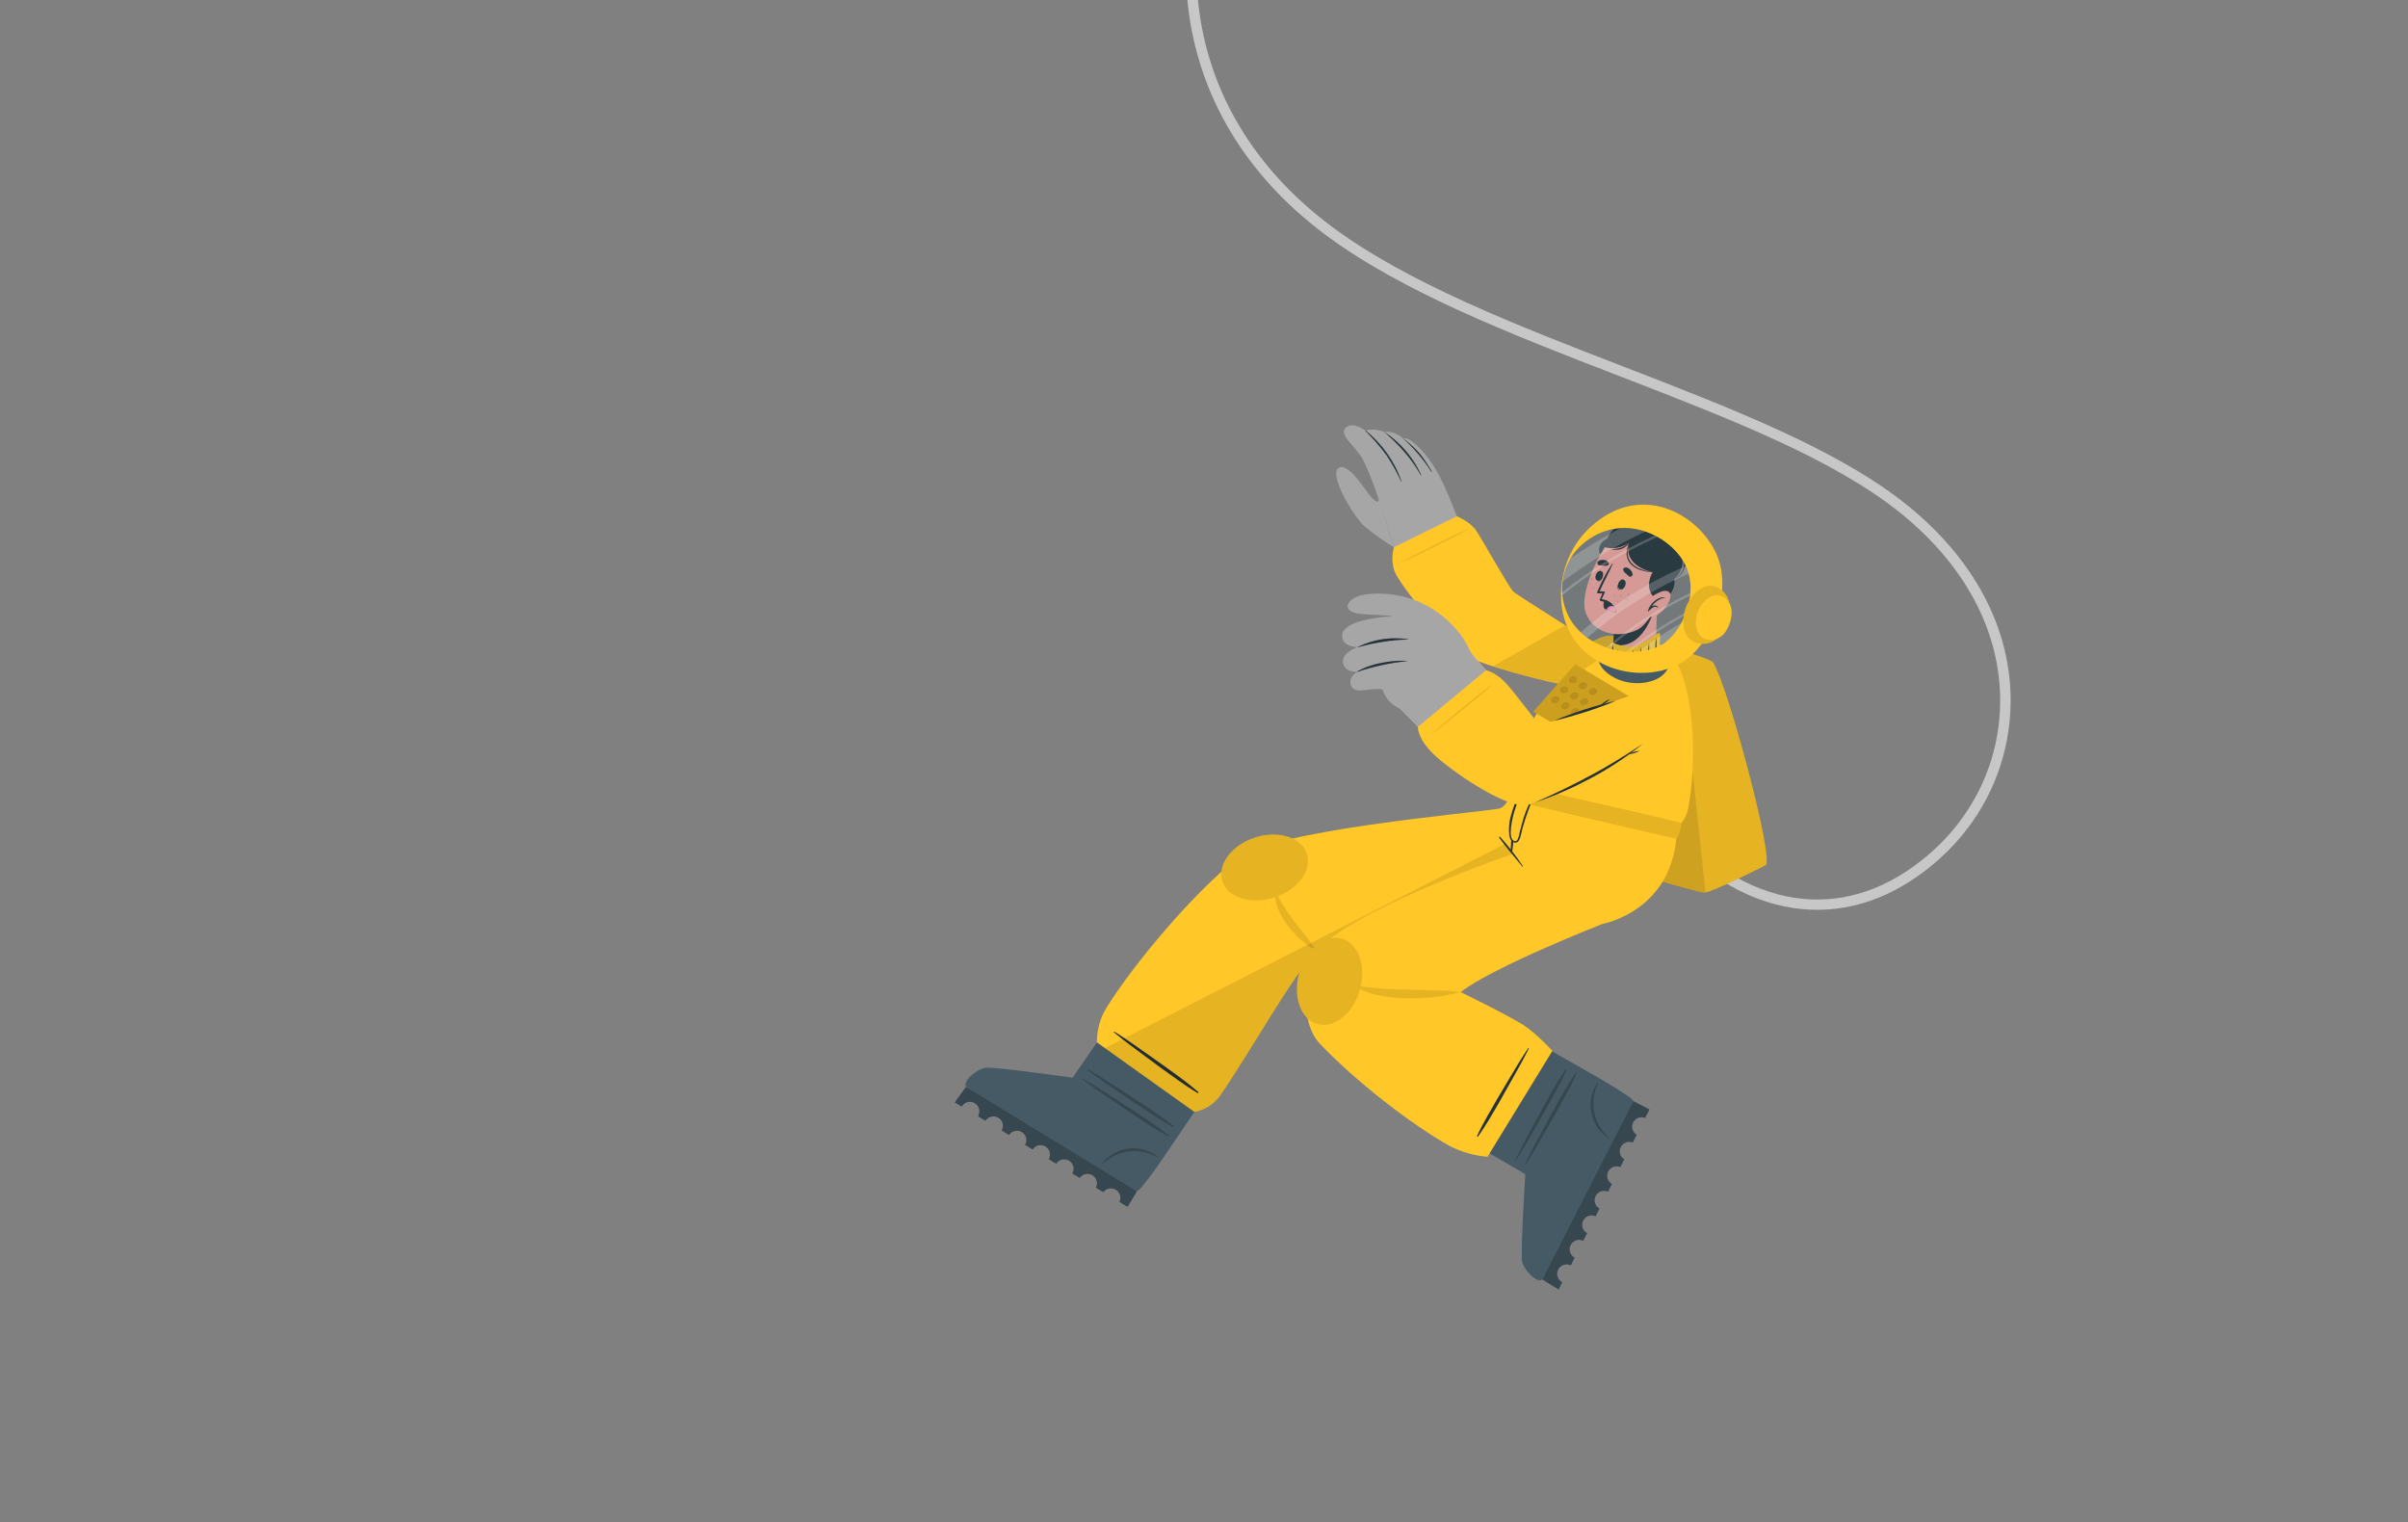 <svg width="299" height="189" viewBox="0 0 299 189" fill="none" xmlns="http://www.w3.org/2000/svg">
<rect x="0" y="0" width="299" height="189" fill="#808080" stroke="none"/>
<g clip-path="url(#clip0_9209_17837)">
<path d="M242.852 104.604C241.2 106.428 239.318 108.029 237.252 109.366C232.026 112.766 226.245 113.778 220.532 112.299C213.848 110.564 208.753 105.896 206.843 102.292L207.957 101.689C209.794 105.164 214.809 109.498 220.84 111.06C226.189 112.462 231.633 111.494 236.549 108.293C243.611 103.698 247.905 96.408 248.324 88.28C248.797 79.265 244.45 70.563 236.083 63.777C227.716 56.99 214.753 51.983 201.021 46.67C187.762 41.554 174.075 36.242 164.543 29.124C154.64 21.727 148.749 11.867 147.499 0.609C145.981 -13.159 151.704 -28.414 163.609 -42.301L164.575 -41.475C152.91 -27.868 147.304 -12.97 148.796 0.473C150.001 11.37 155.72 20.928 165.336 28.111C174.725 35.124 188.34 40.395 201.512 45.487C215.338 50.84 228.4 55.891 236.914 62.798C245.603 69.847 250.116 78.921 249.623 88.351C249.309 94.388 246.917 100.13 242.852 104.604Z" fill="#C7C7C7"/>
<path d="M193.449 105.466C193.587 105.768 210.748 110.844 211.637 110.825C211.68 110.824 211.722 110.817 211.762 110.806C212.909 110.609 218.783 107.679 219.235 107.425C220.347 106.792 214.569 85.18 212.724 82.263C212.251 81.523 201.555 78.616 199.403 78.967C198.481 79.117 195.941 80.549 195.791 80.887C195.603 81.379 193.313 105.162 193.449 105.466Z" fill="#FFC727"/>
<path opacity="0.1" d="M193.449 105.466C193.587 105.768 210.748 110.844 211.637 110.825C211.68 110.824 211.722 110.817 211.762 110.806C212.909 110.609 218.783 107.679 219.235 107.425C220.347 106.792 214.569 85.18 212.724 82.263C212.251 81.523 201.555 78.616 199.403 78.967C198.481 79.117 195.941 80.549 195.791 80.887C195.603 81.379 193.313 105.162 193.449 105.466Z" fill="black"/>
<path opacity="0.1" d="M193.449 105.466C193.588 105.768 210.749 110.844 211.638 110.825C211.68 110.824 211.722 110.817 211.763 110.806C211.282 106.136 208.98 84.216 208.793 84.031C208.607 83.846 198.3 81.335 195.794 80.883C195.604 81.379 193.314 105.162 193.449 105.466Z" fill="black"/>
<path d="M154.276 129.255L145.772 141.79C144.167 144.202 142.7 146.272 141.847 147.275C141.672 147.532 141.441 147.745 141.171 147.898C141.171 147.898 141.171 147.898 141.157 147.913C140.117 147.922 120.534 135.588 119.991 134.933C119.447 134.277 121.292 132.686 122.425 132.568C123.558 132.449 133.179 133.805 133.179 133.805L141.794 121.368L154.276 129.255Z" fill="#455A64"/>
<path d="M140.008 149.846L138.984 149.225C139.048 149.107 139.09 148.979 139.108 148.847C139.136 148.591 139.078 148.333 138.944 148.113C138.811 147.893 138.608 147.723 138.369 147.63C138.129 147.536 137.865 147.524 137.618 147.595C137.371 147.666 137.153 147.817 137 148.023L136.069 147.463C136.135 147.341 136.178 147.208 136.195 147.07C136.232 146.809 136.179 146.545 136.045 146.318C135.911 146.092 135.705 145.917 135.46 145.823C135.215 145.729 134.945 145.72 134.694 145.799C134.443 145.877 134.227 146.038 134.079 146.256L133.148 145.695C133.221 145.568 133.27 145.429 133.291 145.283C133.331 145.018 133.278 144.748 133.142 144.518C133.005 144.287 132.794 144.111 132.543 144.018C132.291 143.926 132.016 143.923 131.763 144.009C131.509 144.096 131.294 144.267 131.152 144.494L130.224 143.931C130.294 143.8 130.34 143.658 130.358 143.51C130.397 143.246 130.345 142.975 130.208 142.745C130.072 142.515 129.86 142.338 129.609 142.246C129.358 142.153 129.082 142.15 128.829 142.236C128.576 142.323 128.36 142.494 128.219 142.722L127.283 142.146C127.364 142.014 127.416 141.866 127.435 141.713C127.47 141.45 127.414 141.183 127.277 140.956C127.14 140.728 126.93 140.555 126.681 140.463C126.432 140.371 126.159 140.367 125.907 140.451C125.656 140.534 125.44 140.701 125.296 140.924L124.37 140.363C124.449 140.23 124.5 140.081 124.519 139.927C124.558 139.621 124.474 139.311 124.285 139.066C124.097 138.822 123.819 138.662 123.513 138.621C123.29 138.593 123.064 138.628 122.861 138.724C122.658 138.819 122.486 138.97 122.366 139.16L121.437 138.596C121.518 138.464 121.569 138.315 121.586 138.16C121.631 137.889 121.579 137.612 121.44 137.375C121.3 137.139 121.082 136.96 120.823 136.869C120.564 136.778 120.282 136.781 120.025 136.878C119.769 136.975 119.555 137.16 119.421 137.4L118.548 136.869L119.941 134.944L141.171 147.925L140.008 149.846Z" fill="#37474F"/>
<path d="M143.773 143.614C143.238 143.193 142.622 142.887 141.963 142.717C141.304 142.547 140.616 142.515 139.945 142.625C138.732 142.811 137.637 143.458 136.89 144.432C136.868 144.457 136.924 144.502 136.947 144.483C137.837 143.635 138.978 143.098 140.198 142.954C141.419 142.81 142.654 143.066 143.717 143.683C143.726 143.691 143.737 143.694 143.749 143.693C143.761 143.692 143.772 143.686 143.779 143.677C143.787 143.668 143.79 143.656 143.789 143.644C143.788 143.633 143.782 143.622 143.773 143.614Z" fill="#37474F"/>
<path d="M145.147 140.986C143.84 139.945 142.446 139.012 141.05 138.095C139.653 137.178 138.279 136.287 136.884 135.4C136.085 134.89 135.285 134.379 134.463 133.912C134.453 133.907 134.442 133.906 134.432 133.908C134.421 133.91 134.411 133.916 134.404 133.924C134.396 133.932 134.392 133.942 134.391 133.953C134.39 133.964 134.392 133.975 134.398 133.985C135.716 135.008 137.119 135.93 138.496 136.875C139.872 137.82 141.233 138.733 142.622 139.633C143.419 140.146 144.224 140.638 145.06 141.096C145.075 141.103 145.091 141.104 145.107 141.101C145.123 141.097 145.137 141.088 145.147 141.075C145.157 141.063 145.162 141.047 145.162 141.031C145.162 141.015 145.157 140.999 145.147 140.986Z" fill="#37474F"/>
<path d="M145.736 139.814C144.426 138.769 143.035 137.84 141.639 136.923C140.242 136.006 138.868 135.114 137.47 134.224C136.677 133.714 135.874 133.207 135.049 132.737C135.039 132.732 135.028 132.731 135.017 132.733C135.007 132.735 134.997 132.74 134.99 132.749C134.982 132.757 134.978 132.767 134.977 132.778C134.976 132.789 134.978 132.8 134.984 132.809C136.305 133.835 137.705 134.755 139.081 135.7C140.458 136.645 141.819 137.558 143.208 138.457C144.008 138.974 144.813 139.466 145.646 139.92C145.66 139.927 145.677 139.93 145.692 139.926C145.708 139.923 145.722 139.915 145.733 139.902C145.743 139.89 145.749 139.875 145.75 139.859C145.75 139.842 145.746 139.827 145.736 139.814Z" fill="#37474F"/>
<path d="M148.305 138.05L136.203 129.418C136.183 127.796 136.653 126.205 137.553 124.855C140.936 119.485 148.316 110.725 153.653 106.558C158.154 103.04 182.57 100.998 186.103 100.399C187.393 100.177 187.91 97.428 187.91 97.428L205.723 102.533C205.723 102.533 204.619 110.18 197.593 112.402C188.942 115.136 166.168 116.229 163.554 118.148C161.191 119.883 155.083 130.925 151.495 136.036C150.739 137.101 149.592 137.825 148.305 138.05Z" fill="#FFC727"/>
<path d="M148.785 135.576C147.521 134.481 146.163 133.496 144.803 132.526C143.443 131.556 142.108 130.609 140.752 129.666C139.972 129.128 139.191 128.584 138.377 128.095C138.367 128.09 138.356 128.089 138.346 128.091C138.335 128.093 138.325 128.099 138.318 128.107C138.31 128.115 138.306 128.125 138.305 128.136C138.304 128.147 138.306 128.158 138.312 128.167C139.591 129.24 140.954 130.219 142.295 131.217C143.635 132.215 144.957 133.184 146.307 134.133C147.084 134.681 147.87 135.207 148.678 135.702C148.695 135.716 148.716 135.723 148.738 135.721C148.76 135.719 148.78 135.709 148.795 135.693C148.809 135.676 148.816 135.654 148.814 135.632C148.812 135.611 148.802 135.59 148.785 135.576Z" fill="#263238"/>
<path opacity="0.1" d="M158.387 110.333C158.275 110.74 158.259 111.166 158.34 111.58C158.408 111.993 158.521 112.397 158.679 112.786C158.99 113.554 159.405 114.277 159.911 114.934C160.156 115.263 160.426 115.57 160.697 115.877C160.968 116.184 161.264 116.462 161.571 116.728C161.879 116.994 162.195 117.25 162.525 117.491C162.859 117.727 163.204 117.945 163.56 118.145C163.341 117.794 163.097 117.471 162.852 117.153C162.608 116.836 162.376 116.513 162.126 116.208C161.876 115.903 161.641 115.582 161.395 115.28L161.038 114.816C160.916 114.66 160.788 114.511 160.678 114.355C160.211 113.735 159.765 113.104 159.357 112.451C158.918 111.804 158.59 111.088 158.387 110.333Z" fill="black"/>
<path d="M162.272 106.006C161.606 103.951 158.718 103.046 155.822 103.985C152.926 104.925 151.119 107.352 151.785 109.407C152.452 111.462 155.34 112.367 158.236 111.428C161.132 110.489 162.939 108.061 162.272 106.006Z" fill="#FFC727"/>
<path opacity="0.1" d="M162.272 106.006C161.606 103.951 158.718 103.046 155.822 103.985C152.926 104.925 151.119 107.352 151.785 109.407C152.452 111.462 155.34 112.367 158.236 111.428C161.132 110.489 162.939 108.061 162.272 106.006Z" fill="black"/>
<path opacity="0.1" d="M205.723 102.536C205.723 102.536 204.62 110.183 197.594 112.405C188.946 115.136 166.171 116.229 163.555 118.151C161.192 119.886 155.09 130.928 151.496 136.039C150.74 137.103 149.594 137.825 148.308 138.05L137.203 130.134L196.467 99.879L205.723 102.536Z" fill="black"/>
<path d="M183.189 125.104C183.189 125.104 196.349 132.593 196.356 132.599C198.875 134.021 201.062 135.314 202.124 136.09C202.124 136.09 202.124 136.09 202.14 136.104C202.412 136.253 202.646 136.464 202.822 136.719C202.83 136.723 202.836 136.729 202.841 136.736C202.927 137.772 192.157 158.258 191.54 158.841C190.922 159.425 189.201 157.724 188.996 156.605C188.791 155.485 189.396 145.786 189.396 145.786L176.321 138.158L183.189 125.104Z" fill="#455A64"/>
<path d="M204.819 137.74L204.28 138.805C204.157 138.752 204.026 138.723 203.892 138.717C203.739 138.709 203.586 138.731 203.442 138.782C203.298 138.833 203.165 138.911 203.051 139.014C202.937 139.116 202.844 139.239 202.778 139.377C202.712 139.516 202.674 139.665 202.666 139.818C202.654 140.031 202.7 140.243 202.798 140.432C202.896 140.621 203.044 140.78 203.225 140.892L202.739 141.862C202.466 141.749 202.161 141.744 201.885 141.846C201.609 141.949 201.382 142.152 201.249 142.415C201.116 142.678 201.088 142.982 201.169 143.265C201.251 143.548 201.437 143.79 201.689 143.942L201.2 144.915C201.07 144.853 200.93 144.818 200.787 144.811C200.524 144.798 200.266 144.875 200.052 145.027C199.839 145.18 199.683 145.4 199.61 145.652C199.537 145.904 199.551 146.173 199.649 146.416C199.748 146.66 199.925 146.863 200.153 146.993L199.666 147.962C199.53 147.901 199.384 147.866 199.235 147.858C198.971 147.843 198.708 147.918 198.492 148.071C198.276 148.225 198.118 148.447 198.046 148.703C197.973 148.958 197.99 149.23 198.093 149.474C198.197 149.719 198.38 149.92 198.614 150.046L198.122 151.016C197.985 150.95 197.838 150.912 197.687 150.903C197.422 150.89 197.161 150.967 196.946 151.122C196.73 151.278 196.575 151.501 196.503 151.757C196.432 152.012 196.45 152.284 196.554 152.528C196.658 152.772 196.842 152.974 197.075 153.099L196.585 154.066C196.444 153.991 196.289 153.948 196.129 153.94C195.864 153.928 195.602 154.008 195.387 154.165C195.173 154.322 195.018 154.547 194.948 154.804C194.879 155.061 194.898 155.333 195.004 155.577C195.11 155.821 195.295 156.022 195.53 156.147L195.04 157.114C194.898 157.04 194.741 156.998 194.581 156.99C194.314 156.978 194.05 157.057 193.835 157.215C193.619 157.373 193.464 157.6 193.395 157.859C193.327 158.117 193.349 158.392 193.459 158.636C193.568 158.88 193.758 159.079 193.997 159.2L193.534 160.111L191.518 158.863L202.824 136.722L204.819 137.74Z" fill="#37474F"/>
<path d="M198.336 134.475C197.958 135.041 197.701 135.679 197.583 136.35C197.464 137.02 197.486 137.707 197.647 138.369C197.928 139.561 198.658 140.599 199.685 141.267C199.711 141.29 199.752 141.231 199.734 141.214C198.819 140.392 198.195 139.295 197.956 138.089C197.717 136.882 197.875 135.631 198.407 134.522C198.411 134.518 198.413 134.512 198.414 134.507C198.415 134.501 198.415 134.496 198.414 134.49C198.413 134.485 198.41 134.479 198.407 134.475C198.404 134.47 198.4 134.466 198.395 134.463C198.391 134.46 198.385 134.458 198.38 134.457C198.374 134.456 198.369 134.456 198.363 134.457C198.358 134.458 198.352 134.46 198.348 134.463C198.343 134.466 198.339 134.47 198.336 134.475Z" fill="#37474F"/>
<path d="M195.607 133.285C194.665 134.671 193.844 136.131 193.038 137.594C192.233 139.056 191.453 140.497 190.674 141.955C190.228 142.79 189.78 143.629 189.381 144.489C189.375 144.5 189.374 144.513 189.378 144.526C189.382 144.538 189.391 144.548 189.402 144.554C189.413 144.559 189.427 144.56 189.439 144.556C189.451 144.552 189.461 144.544 189.467 144.532C190.384 143.136 191.195 141.667 192.029 140.224C192.863 138.781 193.67 137.348 194.458 135.893C194.913 135.06 195.34 134.219 195.73 133.351C195.734 133.335 195.732 133.319 195.726 133.304C195.719 133.289 195.708 133.277 195.694 133.27C195.68 133.262 195.663 133.26 195.648 133.262C195.632 133.265 195.617 133.273 195.607 133.285Z" fill="#37474F"/>
<path d="M194.379 132.8C193.443 134.185 192.622 135.646 191.814 137.111C191.005 138.577 190.228 140.014 189.449 141.472C189 142.305 188.558 143.143 188.156 144C188.152 144.012 188.152 144.024 188.156 144.035C188.16 144.046 188.168 144.055 188.179 144.061C188.189 144.066 188.201 144.069 188.212 144.067C188.224 144.065 188.234 144.059 188.242 144.05C189.159 142.653 189.971 141.185 190.804 139.736C191.637 138.287 192.445 136.866 193.233 135.41C193.685 134.574 194.115 133.731 194.505 132.868C194.513 132.852 194.514 132.833 194.509 132.815C194.503 132.797 194.491 132.783 194.474 132.774C194.458 132.765 194.439 132.763 194.421 132.768C194.403 132.773 194.388 132.784 194.379 132.8Z" fill="#37474F"/>
<path d="M189.807 97.98L186.616 104.288C186.497 104.528 187.851 106.011 187.851 106.011C187.851 106.011 168.652 112.597 163.651 117.876C161.937 119.683 161.144 126.675 163.856 129.548C168.245 134.202 175.331 139.684 180.025 142.292C181.483 143.034 183.071 143.486 184.702 143.624L192.76 130.47C192.76 130.47 190.631 128.185 189.15 127.26C186.907 125.86 181.376 123.181 181.376 123.181C185.246 120.109 198.969 114.714 198.969 114.714C198.969 114.714 207.867 113.142 208.21 103.145L189.807 97.98Z" fill="#FFC727"/>
<path d="M186.277 103.919C187.306 105.05 188.245 106.26 189.087 107.536C189.128 107.572 189.06 107.636 189.034 107.595C188.064 106.419 187.066 105.251 186.163 104.026C186.08 103.923 186.198 103.83 186.277 103.919Z" fill="#263238"/>
<path d="M189.21 97.43C189.233 97.405 189.288 97.426 189.274 97.459C188.808 98.522 188.399 99.609 188.049 100.715C187.88 101.225 187.093 104.14 188.046 104.442C188.205 104.493 188.344 104.396 188.46 104.199C188.584 103.907 188.669 103.6 188.712 103.286C188.863 102.67 189.039 102.064 189.217 101.461C189.58 100.359 190.064 99.3 190.661 98.305C190.687 98.277 190.73 98.305 190.708 98.348C190.029 99.812 189.468 101.329 189.03 102.883C188.829 103.643 188.732 104.895 187.924 104.577C187.117 104.259 187.391 102.203 187.51 101.667C187.879 100.183 188.451 98.757 189.21 97.43Z" fill="#263238"/>
<path d="M187.906 104.419C187.9 104.694 187.877 104.968 187.837 105.241C187.828 105.454 187.777 105.663 187.686 105.857C187.658 105.889 187.615 105.867 187.607 105.831C187.57 105.604 187.569 105.372 187.605 105.145C187.615 104.886 187.626 104.628 187.646 104.372C187.658 104.201 187.906 104.248 187.906 104.419Z" fill="#263238"/>
<path d="M183.521 141.116C184.467 139.769 185.299 138.347 186.116 136.923C186.932 135.499 187.723 134.091 188.513 132.672C188.963 131.857 189.415 131.039 189.824 130.2C189.832 130.19 189.837 130.178 189.836 130.166C189.835 130.154 189.83 130.142 189.821 130.134C189.812 130.125 189.799 130.121 189.787 130.122C189.775 130.122 189.763 130.128 189.755 130.137C188.827 131.495 188.005 132.926 187.16 134.336C186.316 135.747 185.5 137.132 184.701 138.549C184.243 139.367 183.802 140.179 183.408 141.032C183.402 141.047 183.4 141.064 183.404 141.08C183.409 141.095 183.418 141.109 183.431 141.119C183.444 141.129 183.46 141.134 183.476 141.133C183.492 141.133 183.508 141.127 183.521 141.116Z" fill="#263238"/>
<path opacity="0.1" d="M168.045 122.116C168.446 122.549 168.948 122.876 169.506 123.069C169.775 123.181 170.053 123.265 170.33 123.362C170.608 123.458 170.893 123.51 171.186 123.563C172.313 123.801 173.46 123.93 174.612 123.95C175.752 123.98 176.894 123.929 178.027 123.797C179.163 123.682 180.287 123.472 181.388 123.168C180.241 123.017 179.115 122.983 177.983 122.948C176.851 122.914 175.753 122.893 174.637 122.866C173.52 122.84 172.409 122.808 171.313 122.72C170.775 122.685 170.212 122.633 169.668 122.548C169.107 122.494 168.558 122.348 168.045 122.116Z" fill="black"/>
<path d="M166.618 116.542C164.542 115.942 162.179 117.83 161.335 120.757C160.491 123.685 161.493 126.538 163.568 127.132C165.643 127.726 168.01 125.841 168.851 122.917C169.692 119.992 168.69 117.133 166.618 116.542Z" fill="#FFC727"/>
<path opacity="0.1" d="M166.618 116.542C164.542 115.942 162.179 117.83 161.335 120.757C160.491 123.685 161.493 126.538 163.568 127.132C165.643 127.726 168.01 125.841 168.851 122.917C169.692 119.992 168.69 117.133 166.618 116.542Z" fill="black"/>
<path d="M199.308 85.543C189.889 84.387 183.012 82.252 180.966 80.19C179.168 78.391 174.5 72.421 173.082 67.95C172.656 66.602 179.911 62.968 180.9 64.111C181.888 65.252 186.187 72.156 187.507 73.626C188.245 74.457 198.109 80.335 200.37 81.633C204.156 83.764 203.486 86.056 199.308 85.543Z" fill="#F7A9A0"/>
<path d="M171.205 61.851C171.236 62.449 170.94 62.461 170.238 61.691C169.536 60.921 167.386 57.267 166.19 58.132C164.993 58.997 168.068 64.078 169.341 65.272C170.513 66.266 171.765 67.16 173.085 67.947C172.68 66.829 171.966 64.042 171.205 61.851Z" fill="#A6A6A6"/>
<path d="M180.9 64.107C179.652 61.015 178.289 57.09 175.308 54.795C174.982 54.532 174.578 54.386 174.159 54.38C172.834 53.322 171.966 53.651 171.966 53.651C170.439 53.044 169.569 53.484 169.569 53.484C169.569 53.484 168.01 52.267 167.117 53.087C166.112 54.005 168.499 55.536 169.301 57.182C171.13 60.952 172.68 66.82 173.099 67.961L180.9 64.107Z" fill="#A6A6A6"/>
<path d="M173.982 59.77C173.457 58.661 172.859 57.589 172.191 56.56C171.39 55.481 170.51 54.465 169.558 53.518C169.553 53.516 169.548 53.513 169.544 53.509C169.541 53.505 169.538 53.5 169.537 53.494C169.536 53.489 169.536 53.483 169.537 53.478C169.539 53.473 169.541 53.468 169.545 53.464C169.549 53.46 169.553 53.457 169.558 53.455C169.563 53.453 169.569 53.452 169.574 53.453C169.58 53.454 169.585 53.456 169.589 53.459C169.594 53.462 169.598 53.466 169.6 53.471C171.624 55.116 173.156 57.286 174.028 59.744C174.052 59.8 174.008 59.823 173.982 59.77Z" fill="#263238"/>
<path d="M176.415 58.994C175.813 57.955 174.738 56.137 171.928 53.665L171.942 53.65C173.915 54.968 175.482 56.809 176.468 58.968C176.498 59.035 176.455 59.064 176.415 58.994Z" fill="#263238"/>
<path d="M177.717 58.555C176.729 57.011 175.533 55.611 174.163 54.392C174.163 54.392 174.177 54.377 174.18 54.373C176.113 55.877 176.647 56.644 177.785 58.525C177.824 58.595 177.76 58.622 177.717 58.555Z" fill="#263238"/>
<path d="M180.902 64.107L173.084 67.947C172.822 68.895 172.837 69.898 173.129 70.838C173.606 72.408 179.829 80.123 182.303 81.527C184.777 82.931 195.828 85.798 200.275 85.943C204.722 86.088 203.694 83.542 201.239 81.972C198.783 80.402 188.44 73.943 187.911 73.455C187.382 72.967 184.064 67.005 183.292 65.87C182.52 64.734 180.902 64.107 180.902 64.107Z" fill="#FFC727"/>
<path opacity="0.1" d="M200.278 85.934C196.909 85.826 189.726 84.144 185.375 82.729L194.356 77.618C197.167 79.395 200.082 81.219 201.257 81.977C203.697 83.533 204.725 86.079 200.278 85.934Z" fill="black"/>
<path opacity="0.1" d="M182.157 65.742C181.03 66.226 179.928 66.772 178.841 67.313C177.754 67.855 176.67 68.406 175.598 68.95C174.979 69.27 174.357 69.587 173.751 69.924C173.723 69.955 173.733 69.982 173.786 69.955C174.908 69.456 176.01 68.905 177.112 68.365C178.214 67.825 179.296 67.296 180.377 66.748C180.996 66.435 181.612 66.112 182.215 65.766C182.245 65.764 182.236 65.711 182.157 65.742Z" fill="black"/>
<path d="M188.142 98.399L208.011 102.918C208.871 102.295 209.452 101.359 209.627 100.311C210.476 96.1 210.638 88.037 208.632 83.149C207.185 79.632 204.275 78.775 201.787 79.941C201.161 80.237 193.601 84.657 191.801 87.064C189.909 89.759 188.587 92.811 187.915 96.034C187.792 96.829 187.87 97.642 188.142 98.399Z" fill="#FFC727"/>
<path d="M187.526 99.268C187.309 99.123 187.715 97.534 187.911 97.431C188.106 97.328 208.668 102.09 208.786 102.162C208.903 102.234 208.351 104.136 208.153 104.128C207.955 104.12 187.818 99.468 187.526 99.268Z" fill="#FFC727"/>
<path opacity="0.1" d="M187.526 99.268C187.309 99.123 187.715 97.534 187.911 97.431C188.106 97.328 208.668 102.09 208.786 102.162C208.903 102.234 208.351 104.136 208.153 104.128C207.955 104.12 187.818 99.468 187.526 99.268Z" fill="black"/>
<path d="M198.175 93.024L190.394 88.357L195.596 82.456L203.379 87.119L198.175 93.024Z" fill="#FFC727"/>
<path opacity="0.2" d="M198.175 93.024L190.394 88.357L195.596 82.456L203.379 87.119L198.175 93.024Z" fill="black"/>
<path opacity="0.1" d="M198.178 93.024L197.191 92.431L202.396 86.526L203.383 87.119L198.178 93.024Z" fill="black"/>
<path opacity="0.1" d="M195.721 84.635C195.631 84.736 195.51 84.805 195.377 84.83C195.244 84.855 195.106 84.836 194.985 84.775C194.933 84.743 194.89 84.699 194.858 84.647C194.826 84.596 194.807 84.538 194.801 84.478C194.795 84.417 194.803 84.356 194.825 84.3C194.847 84.243 194.881 84.192 194.926 84.151C195.016 84.05 195.137 83.981 195.27 83.956C195.403 83.93 195.541 83.95 195.662 84.011C195.713 84.043 195.757 84.087 195.789 84.138C195.82 84.19 195.84 84.248 195.846 84.308C195.851 84.368 195.843 84.429 195.822 84.486C195.8 84.543 195.765 84.593 195.721 84.635Z" fill="black"/>
<path opacity="0.1" d="M194.617 85.882C194.528 85.983 194.408 86.053 194.275 86.078C194.143 86.104 194.005 86.085 193.884 86.024C193.832 85.993 193.788 85.95 193.756 85.898C193.723 85.847 193.703 85.788 193.698 85.728C193.692 85.667 193.7 85.606 193.722 85.549C193.745 85.492 193.78 85.442 193.825 85.401C193.914 85.299 194.034 85.23 194.167 85.204C194.3 85.178 194.437 85.197 194.558 85.258C194.61 85.29 194.653 85.334 194.685 85.385C194.717 85.437 194.736 85.495 194.742 85.555C194.748 85.616 194.74 85.676 194.718 85.733C194.696 85.79 194.662 85.841 194.617 85.882Z" fill="black"/>
<path opacity="0.1" d="M193.516 87.129C193.428 87.232 193.308 87.303 193.174 87.329C193.041 87.355 192.903 87.335 192.783 87.272C192.731 87.24 192.686 87.197 192.654 87.145C192.622 87.094 192.602 87.035 192.596 86.975C192.59 86.914 192.599 86.853 192.621 86.796C192.643 86.74 192.678 86.689 192.723 86.648C192.812 86.545 192.932 86.475 193.065 86.449C193.198 86.423 193.336 86.443 193.457 86.505C193.509 86.536 193.554 86.579 193.587 86.631C193.62 86.682 193.64 86.741 193.646 86.802C193.652 86.863 193.643 86.924 193.621 86.981C193.598 87.038 193.562 87.088 193.516 87.129Z" fill="black"/>
<path opacity="0.1" d="M197.048 84.935C196.959 84.712 196.665 84.619 196.391 84.728C196.118 84.837 195.968 85.107 196.057 85.331C196.146 85.554 196.441 85.647 196.714 85.538C196.988 85.429 197.137 85.159 197.048 84.935Z" fill="black"/>
<path opacity="0.1" d="M195.868 86.632C195.78 86.736 195.66 86.806 195.527 86.832C195.394 86.857 195.256 86.838 195.135 86.775C195.083 86.745 195.038 86.701 195.005 86.65C194.972 86.598 194.952 86.54 194.946 86.479C194.94 86.418 194.949 86.356 194.971 86.299C194.994 86.243 195.03 86.192 195.076 86.152C195.164 86.048 195.284 85.978 195.418 85.952C195.551 85.926 195.689 85.946 195.809 86.009C195.861 86.04 195.906 86.084 195.938 86.135C195.97 86.187 195.99 86.245 195.996 86.306C196.002 86.367 195.993 86.428 195.971 86.484C195.949 86.541 195.914 86.592 195.868 86.632Z" fill="black"/>
<path opacity="0.1" d="M194.749 87.871C194.66 87.973 194.54 88.042 194.407 88.068C194.274 88.094 194.137 88.075 194.016 88.014C193.965 87.982 193.921 87.939 193.889 87.887C193.857 87.835 193.838 87.777 193.832 87.717C193.826 87.657 193.835 87.596 193.856 87.539C193.878 87.483 193.912 87.432 193.957 87.391C194.045 87.288 194.166 87.219 194.299 87.193C194.432 87.167 194.569 87.186 194.69 87.248C194.742 87.279 194.786 87.322 194.819 87.374C194.851 87.425 194.871 87.484 194.877 87.545C194.882 87.605 194.874 87.666 194.852 87.723C194.83 87.78 194.794 87.831 194.749 87.871Z" fill="black"/>
<path opacity="0.1" d="M198.195 86.116C198.108 86.22 197.987 86.29 197.854 86.317C197.721 86.342 197.583 86.322 197.462 86.259C197.41 86.228 197.366 86.184 197.334 86.133C197.301 86.081 197.281 86.023 197.276 85.962C197.27 85.902 197.278 85.841 197.301 85.784C197.323 85.727 197.358 85.676 197.403 85.636C197.491 85.533 197.612 85.463 197.745 85.437C197.878 85.411 198.016 85.43 198.136 85.493C198.189 85.524 198.234 85.567 198.267 85.618C198.3 85.67 198.32 85.728 198.326 85.789C198.332 85.85 198.323 85.912 198.3 85.969C198.278 86.025 198.242 86.076 198.195 86.116Z" fill="black"/>
<path opacity="0.1" d="M197.094 87.369C197.005 87.471 196.884 87.54 196.752 87.566C196.619 87.592 196.482 87.573 196.361 87.512C196.309 87.481 196.265 87.438 196.232 87.386C196.2 87.335 196.18 87.276 196.174 87.215C196.168 87.155 196.177 87.094 196.199 87.037C196.221 86.98 196.256 86.929 196.302 86.889C196.39 86.786 196.511 86.717 196.644 86.691C196.776 86.665 196.914 86.684 197.035 86.746C197.087 86.777 197.131 86.821 197.163 86.872C197.196 86.924 197.216 86.982 197.221 87.043C197.227 87.103 197.219 87.165 197.196 87.221C197.174 87.278 197.139 87.329 197.094 87.369Z" fill="black"/>
<path opacity="0.1" d="M195.992 88.617C195.903 88.718 195.783 88.787 195.65 88.813C195.518 88.839 195.38 88.82 195.259 88.759C195.207 88.728 195.163 88.685 195.131 88.633C195.098 88.582 195.078 88.523 195.073 88.463C195.067 88.402 195.075 88.341 195.097 88.284C195.12 88.227 195.155 88.177 195.2 88.136C195.289 88.034 195.409 87.965 195.542 87.939C195.675 87.913 195.812 87.932 195.933 87.993C195.985 88.025 196.029 88.068 196.062 88.119C196.094 88.171 196.114 88.229 196.12 88.29C196.126 88.35 196.117 88.412 196.095 88.468C196.073 88.525 196.038 88.576 195.992 88.617Z" fill="black"/>
<path d="M200.866 83.619C202.122 84.073 204.554 82.349 205.607 80.853C205.689 80.762 205.627 79.566 205.662 78.155C205.68 77.288 205.717 76.324 205.822 75.449C205.843 75.274 200.167 76.176 200.167 76.176C200.356 77.306 200.407 78.455 200.32 79.597C200.303 79.719 200.277 79.838 200.242 79.955L200.224 80.013C200.046 80.679 199.663 83.19 200.866 83.619Z" fill="#F7A9A0"/>
<path d="M205.482 75.44C205.059 76.894 203.734 80.368 200.792 80.104C200.604 80.089 200.418 80.058 200.235 80.013C200.238 79.992 200.243 79.971 200.25 79.952C200.286 79.836 200.313 79.717 200.331 79.597C200.414 78.454 200.359 77.305 200.166 76.176C200.166 76.176 204.263 75.521 205.482 75.44Z" fill="#263238"/>
<path d="M207.515 70.079C207.568 72.133 205.056 77.314 203.376 78.159C200.943 79.385 197.704 78.671 196.851 75.912C196.027 73.242 199.416 66.544 201.224 65.854C203.887 64.835 207.434 67.053 207.515 70.079Z" fill="#F7A9A0"/>
<path d="M201.077 72.205C201.077 72.205 201.102 72.227 201.095 72.249C200.93 72.608 200.803 73.052 201.089 73.31L201.075 73.326C200.692 73.106 200.866 72.521 201.077 72.205Z" fill="#263238"/>
<path d="M201.567 71.955C202.174 72.154 201.735 73.355 201.171 73.171C200.607 72.987 201.055 71.789 201.567 71.955Z" fill="#263238"/>
<path d="M199.054 71.428C199.054 71.428 199.019 71.436 199.023 71.463C198.896 71.838 198.692 72.247 198.311 72.252C198.727 72.353 198.983 71.797 199.054 71.428Z" fill="#263238"/>
<path d="M198.862 70.919C198.282 70.653 197.791 71.835 198.331 72.083C198.872 72.331 199.35 71.143 198.862 70.919Z" fill="#263238"/>
<path d="M202.263 71.547C202.131 71.428 202.005 71.314 201.873 71.195C201.72 71.09 201.606 70.937 201.548 70.76C201.54 70.701 201.553 70.641 201.582 70.589C201.612 70.538 201.658 70.498 201.713 70.475C201.83 70.448 201.951 70.453 202.066 70.488C202.18 70.523 202.283 70.588 202.365 70.675C202.555 70.83 202.682 71.05 202.721 71.293C202.723 71.347 202.711 71.401 202.684 71.448C202.658 71.496 202.618 71.535 202.571 71.562C202.523 71.588 202.469 71.601 202.415 71.598C202.361 71.596 202.308 71.578 202.263 71.547Z" fill="#263238"/>
<path d="M198.582 70.187C198.758 70.22 198.929 70.22 199.107 70.238C199.284 70.256 199.466 70.289 199.65 70.186C199.699 70.152 199.735 70.103 199.753 70.046C199.771 69.99 199.77 69.928 199.75 69.872C199.692 69.767 199.607 69.68 199.504 69.618C199.401 69.558 199.283 69.525 199.163 69.525C198.921 69.485 198.673 69.535 198.466 69.666C198.42 69.7 198.385 69.746 198.365 69.799C198.346 69.852 198.342 69.909 198.354 69.965C198.366 70.02 198.395 70.07 198.435 70.11C198.476 70.15 198.527 70.176 198.582 70.187Z" fill="#263238"/>
<path d="M200.122 75.219C199.7 74.903 199.211 74.691 198.693 74.597C198.658 74.566 198.641 74.477 198.651 74.434L198.965 73.657C198.843 73.672 198.23 73.713 198.292 73.569C198.802 72.307 199.437 71.1 200.189 69.966C200.196 69.963 200.204 69.961 200.212 69.962C200.22 69.963 200.227 69.966 200.233 69.971C200.239 69.977 200.243 69.984 200.245 69.991C200.246 69.999 200.246 70.007 200.242 70.014C199.769 71.172 199.112 72.261 198.629 73.428C198.851 73.405 199.075 73.414 199.293 73.457C199.328 73.488 198.918 74.259 198.883 74.392C199.388 74.44 199.854 74.682 200.183 75.069C200.308 75.221 200.307 75.386 200.122 75.219Z" fill="#263238"/>
<path d="M199.225 75.571C199.049 75.412 199.032 74.451 199.414 74.533C199.71 74.626 199.977 74.792 200.192 75.016C200.407 75.239 200.562 75.513 200.643 75.813C200.736 76.386 199.809 75.631 199.609 75.644C199.409 75.657 199.359 75.681 199.225 75.571Z" fill="#263238"/>
<path d="M199.588 75.657L199.493 75.662C199.527 75.575 199.578 75.497 199.644 75.431C199.71 75.366 199.789 75.315 199.876 75.282C199.963 75.248 200.056 75.234 200.149 75.238C200.242 75.243 200.333 75.267 200.416 75.308C200.525 75.462 200.598 75.637 200.631 75.822C200.729 76.383 199.8 75.637 199.588 75.657Z" fill="#FF9ABB"/>
<path d="M205.992 74.451C204.612 74.085 204.454 72.243 205.208 71.059C205.208 71.059 201.468 70.32 202.273 67.392C201.841 67.7 201.347 67.909 200.826 68.004C200.304 68.099 199.768 68.079 199.256 67.943L198.749 68.815C198.419 68.58 198.382 67.407 199.558 66.893C199.92 66.036 200.599 65.351 201.453 64.982C201.821 64.832 202.226 64.792 202.617 64.866C203.008 64.941 203.369 65.127 203.657 65.401C204.433 65.162 205.272 65.234 205.996 65.601C206.371 65.8 206.693 66.086 206.935 66.434C207.177 66.782 207.333 67.183 207.389 67.604C207.389 67.604 209.053 68.534 208.923 69.905C208.895 70.291 208.786 70.668 208.603 71.01C208.419 71.351 208.166 71.65 207.859 71.887C207.859 71.887 208.138 72.532 207.545 73.531C207.168 74.171 206.405 74.555 205.992 74.451Z" fill="#263238"/>
<path d="M202.44 67.161C202.332 67.384 202.248 67.619 202.192 67.86C202.132 68.1 202.102 68.347 202.101 68.594C202.089 69.075 202.26 69.543 202.579 69.903C202.915 70.253 203.328 70.521 203.786 70.683C204.023 70.755 204.252 70.842 204.489 70.901C204.726 70.961 204.968 71.002 205.217 71.068C204.97 71.044 204.723 71.015 204.484 70.977C204.245 70.938 203.995 70.855 203.75 70.799C203.261 70.647 202.817 70.377 202.459 70.011C202.116 69.616 201.943 69.101 201.977 68.579C202.009 68.075 202.169 67.587 202.44 67.161Z" fill="#263238"/>
<path d="M207.388 67.604C207.842 67.759 208.259 68.008 208.61 68.335C208.98 68.665 209.223 69.113 209.296 69.604C209.316 69.849 209.295 70.096 209.235 70.335C209.186 70.575 209.097 70.805 208.97 71.014C208.722 71.435 208.326 71.746 207.858 71.887C208.283 71.69 208.632 71.361 208.853 70.948C209.067 70.542 209.161 70.082 209.123 69.624C209.1 69.4 209.034 69.181 208.928 68.981C208.816 68.781 208.677 68.597 208.516 68.433C208.188 68.097 207.807 67.817 207.388 67.604Z" fill="#263238"/>
<path d="M203.654 65.401C203.359 65.164 203.027 64.974 202.672 64.841C202.327 64.707 201.953 64.667 201.587 64.723C201.223 64.792 200.883 64.952 200.598 65.188C200.306 65.429 200.051 65.712 199.841 66.027C199.997 65.671 200.226 65.351 200.512 65.087C200.797 64.804 201.163 64.617 201.56 64.55C201.956 64.484 202.364 64.543 202.726 64.718C203.08 64.877 203.397 65.11 203.654 65.401Z" fill="#263238"/>
<path d="M200.027 68.197C200.464 68.197 200.898 68.124 201.311 67.981C201.514 67.909 201.706 67.81 201.88 67.685C202.057 67.555 202.22 67.407 202.364 67.243C202.271 67.453 202.134 67.64 201.961 67.791C201.79 67.946 201.59 68.066 201.374 68.145C201.155 68.222 200.925 68.263 200.693 68.267C200.469 68.279 200.244 68.256 200.027 68.197Z" fill="#263238"/>
<path d="M204.866 74.257C204.866 74.257 206.619 72.869 207.281 73.545C207.942 74.221 206.267 76.49 205.23 76.559C205.098 76.577 204.962 76.568 204.833 76.533C204.704 76.498 204.583 76.436 204.478 76.353C204.373 76.269 204.286 76.166 204.223 76.048C204.159 75.93 204.12 75.8 204.108 75.666L204.866 74.257Z" fill="#F7A9A0"/>
<path d="M206.797 74.172C206.797 74.172 206.815 74.189 206.782 74.188C206.436 74.248 206.107 74.38 205.815 74.576C205.523 74.771 205.275 75.025 205.087 75.322C205.145 75.267 205.214 75.226 205.289 75.201C205.364 75.175 205.444 75.167 205.523 75.176C205.602 75.184 205.678 75.21 205.746 75.251C205.814 75.293 205.872 75.348 205.916 75.414C205.932 75.428 205.894 75.439 205.891 75.442C205.786 75.372 205.662 75.335 205.535 75.338C205.409 75.34 205.286 75.381 205.184 75.455C205.014 75.579 204.859 75.722 204.72 75.881C204.672 75.934 204.576 75.87 204.629 75.798C204.865 74.974 205.864 73.999 206.797 74.172Z" fill="#263238"/>
<g opacity="0.2">
<path d="M201.977 74.389C201.972 74.409 201.975 74.43 201.985 74.448C201.996 74.466 202.013 74.479 202.033 74.485C202.048 74.489 202.065 74.489 202.08 74.484C202.095 74.479 202.109 74.47 202.118 74.457C202.128 74.444 202.134 74.429 202.135 74.413C202.136 74.397 202.133 74.381 202.125 74.367C202.116 74.353 202.104 74.342 202.09 74.335C202.075 74.328 202.059 74.326 202.043 74.328C202.027 74.33 202.013 74.337 202.001 74.348C201.989 74.359 201.981 74.373 201.977 74.389Z" fill="black"/>
<path d="M200.403 73.915C200.398 73.936 200.401 73.957 200.412 73.975C200.422 73.993 200.439 74.006 200.459 74.011C200.469 74.014 200.479 74.014 200.49 74.013C200.5 74.011 200.509 74.007 200.518 74.002C200.527 73.996 200.534 73.989 200.54 73.981C200.546 73.972 200.55 73.963 200.552 73.953C200.557 73.933 200.554 73.911 200.543 73.893C200.533 73.876 200.516 73.862 200.496 73.857C200.486 73.854 200.476 73.854 200.466 73.855C200.455 73.857 200.446 73.861 200.437 73.866C200.428 73.872 200.421 73.879 200.415 73.887C200.409 73.896 200.405 73.905 200.403 73.915Z" fill="black"/>
<path d="M200.82 74.616C200.817 74.626 200.817 74.637 200.818 74.647C200.82 74.657 200.824 74.667 200.829 74.675C200.835 74.684 200.842 74.691 200.85 74.697C200.859 74.703 200.868 74.707 200.878 74.709C200.899 74.714 200.92 74.711 200.938 74.701C200.956 74.69 200.969 74.673 200.974 74.653C200.976 74.634 200.971 74.615 200.96 74.599C200.948 74.584 200.932 74.573 200.913 74.568C200.894 74.564 200.874 74.566 200.857 74.575C200.84 74.584 200.827 74.598 200.82 74.616Z" fill="black"/>
<path d="M202.091 73.75C202.087 73.766 202.087 73.782 202.092 73.797C202.097 73.813 202.106 73.826 202.119 73.836C202.132 73.846 202.147 73.852 202.163 73.853C202.179 73.854 202.195 73.85 202.209 73.842C202.223 73.834 202.234 73.822 202.241 73.807C202.248 73.793 202.25 73.777 202.248 73.761C202.246 73.745 202.239 73.73 202.228 73.718C202.217 73.706 202.203 73.698 202.187 73.694C202.167 73.689 202.146 73.692 202.128 73.703C202.11 73.713 202.097 73.73 202.091 73.75Z" fill="black"/>
<path d="M201.232 73.99C201.227 74.005 201.227 74.022 201.232 74.037C201.237 74.052 201.247 74.066 201.259 74.075C201.272 74.085 201.287 74.091 201.304 74.092C201.32 74.093 201.336 74.09 201.349 74.082C201.363 74.073 201.374 74.061 201.381 74.047C201.388 74.032 201.391 74.016 201.389 74C201.386 73.984 201.379 73.969 201.368 73.958C201.357 73.946 201.343 73.938 201.328 73.934C201.308 73.929 201.286 73.932 201.268 73.942C201.251 73.953 201.237 73.97 201.232 73.99Z" fill="black"/>
<path d="M197.597 71.896C197.591 71.907 197.588 71.919 197.588 71.931C197.588 71.943 197.59 71.955 197.595 71.966C197.6 71.977 197.607 71.986 197.616 71.994C197.625 72.002 197.636 72.007 197.648 72.011C197.659 72.014 197.672 72.014 197.683 72.012C197.695 72.01 197.706 72.005 197.716 71.998C197.726 71.99 197.734 71.981 197.739 71.971C197.745 71.96 197.748 71.948 197.749 71.936C197.754 71.916 197.75 71.895 197.74 71.877C197.73 71.859 197.713 71.846 197.693 71.84C197.673 71.835 197.652 71.838 197.634 71.849C197.616 71.859 197.603 71.876 197.597 71.896Z" fill="black"/>
<path d="M198.079 72.48C198.075 72.495 198.075 72.512 198.08 72.527C198.085 72.542 198.094 72.556 198.107 72.566C198.12 72.576 198.135 72.581 198.151 72.582C198.167 72.584 198.183 72.58 198.197 72.572C198.211 72.564 198.222 72.552 198.229 72.537C198.236 72.523 198.239 72.506 198.236 72.49C198.234 72.475 198.227 72.46 198.216 72.448C198.205 72.436 198.191 72.428 198.175 72.424C198.155 72.419 198.134 72.422 198.116 72.433C198.098 72.443 198.085 72.46 198.079 72.48Z" fill="black"/>
<path d="M197.8 72.941C197.795 72.961 197.798 72.982 197.808 73C197.819 73.018 197.836 73.031 197.856 73.037C197.866 73.04 197.876 73.041 197.886 73.04C197.897 73.038 197.907 73.035 197.916 73.03C197.925 73.025 197.933 73.017 197.939 73.009C197.945 73.001 197.949 72.991 197.952 72.981C197.952 72.963 197.947 72.945 197.936 72.93C197.925 72.915 197.91 72.904 197.892 72.9C197.874 72.895 197.855 72.897 197.838 72.904C197.822 72.912 197.808 72.924 197.8 72.941Z" fill="black"/>
<path d="M197.368 72.463C197.364 72.478 197.364 72.494 197.369 72.51C197.374 72.525 197.384 72.538 197.396 72.548C197.409 72.558 197.424 72.564 197.44 72.565C197.456 72.566 197.472 72.562 197.486 72.554C197.5 72.546 197.511 72.534 197.518 72.52C197.525 72.505 197.528 72.489 197.525 72.473C197.523 72.457 197.516 72.442 197.505 72.431C197.494 72.419 197.48 72.41 197.464 72.407C197.444 72.402 197.423 72.405 197.405 72.415C197.387 72.426 197.374 72.443 197.368 72.463Z" fill="black"/>
</g>
<path d="M205.93 81.196C205.93 81.196 206.31 78.733 206.054 78.594C205.797 78.454 203.882 80.205 202.658 80.292C201.433 80.379 200.275 79.774 200.1 79.753C199.925 79.732 199.759 81.965 199.809 82.484C199.804 82.82 199.924 83.147 200.146 83.399C200.368 83.652 200.676 83.813 201.01 83.852C202.614 84.084 205.427 82.241 205.93 81.196Z" fill="#FFC727"/>
<path d="M205.664 79.144C205.516 79.796 205.489 80.469 205.584 81.13C205.734 80.479 205.761 79.805 205.664 79.144Z" fill="#263238"/>
<path d="M200.297 80.036C200.103 80.671 200.028 81.337 200.078 81.999C200.272 81.364 200.347 80.698 200.297 80.036Z" fill="#263238"/>
<path d="M200.836 80.566C200.62 81.415 200.526 82.29 200.556 83.165C200.767 82.315 200.861 81.441 200.836 80.566Z" fill="#263238"/>
<path d="M201.726 80.769C201.514 81.618 201.42 82.493 201.447 83.367C201.659 82.518 201.753 81.644 201.726 80.769Z" fill="#263238"/>
<path d="M202.824 80.637C202.611 81.486 202.517 82.361 202.544 83.236C202.755 82.386 202.849 81.512 202.824 80.637Z" fill="#263238"/>
<path d="M203.793 80.329C203.58 81.137 203.488 81.972 203.519 82.808C203.729 81.999 203.821 81.164 203.793 80.329Z" fill="#263238"/>
<path d="M204.762 79.802C204.59 80.525 204.537 81.271 204.606 82.011C204.779 81.288 204.832 80.542 204.762 79.802Z" fill="#263238"/>
<path d="M207.229 82.715C207.047 83.189 206.739 83.605 206.338 83.918C205.05 84.935 202.522 85.203 200.498 84.16C199.205 83.489 198.576 82.631 198.412 81.776C199.726 82.561 201.195 83.051 202.717 83.213C204.239 83.375 205.779 83.205 207.229 82.715Z" fill="#455A64"/>
<path d="M212.71 67.955C210.056 63.344 203.404 60.105 197.57 65.362C193.533 68.991 192.889 74.915 195.034 78.707C198.066 84.07 205.757 84.859 209.704 81.64C212.698 79.192 215.51 72.811 212.71 67.955ZM206.805 79.733C203.79 81.945 197.679 81.11 195.097 77.094C194.139 75.57 193.767 73.749 194.053 71.972C194.338 70.194 195.261 68.581 196.648 67.433C201.074 63.79 206.618 66.019 208.877 69.469C211.262 73.108 209.088 78.029 206.804 79.709L206.805 79.733Z" fill="#FFC727"/>
<path opacity="0.1" d="M206.802 79.709C203.787 81.921 197.676 81.086 195.095 77.07C194.143 75.549 193.775 73.733 194.061 71.96C194.346 70.188 195.265 68.579 196.647 67.433C201.072 63.79 206.616 66.019 208.875 69.469C211.261 73.108 209.087 78.029 206.802 79.709Z" fill="#455A64"/>
<path opacity="0.1" d="M206.802 79.709C203.787 81.921 197.676 81.086 195.095 77.07C194.143 75.549 193.775 73.733 194.061 71.96C194.346 70.188 195.265 68.579 196.647 67.433C201.072 63.79 206.616 66.019 208.875 69.469C211.261 73.108 209.087 78.029 206.802 79.709Z" fill="#455A64"/>
<g opacity="0.2">
<path d="M204.286 65.999C200.646 67.7 197.202 69.795 194.018 72.246C194.134 71.213 194.47 70.218 195.003 69.326C196.994 67.948 199.071 66.701 201.222 65.59C202.26 65.53 203.3 65.668 204.286 65.999Z" fill="white"/>
<path d="M208.758 77.351C208.281 78.267 207.614 79.071 206.802 79.709C205.819 80.385 204.671 80.784 203.48 80.864C205.154 79.569 206.917 78.395 208.758 77.351Z" fill="white"/>
<path d="M205.803 66.666C201.573 68.555 197.606 70.986 194.003 73.898C193.987 73.777 193.977 73.655 193.975 73.531C197.499 70.713 201.363 68.347 205.476 66.491C205.587 66.546 205.698 66.606 205.803 66.666Z" fill="white"/>
<path d="M209.859 73.942C206.235 75.678 202.849 77.873 199.785 80.473C199.676 80.443 199.566 80.407 199.453 80.368C202.619 77.669 206.126 75.4 209.884 73.617L209.859 73.942Z" fill="white"/>
<path d="M209.37 76.015C209.32 76.147 209.27 76.278 209.21 76.407C206.819 77.701 204.547 79.205 202.422 80.901C202.281 80.899 202.137 80.895 201.992 80.884C204.287 79.025 206.758 77.394 209.37 76.015Z" fill="white"/>
<path d="M209.662 71.218C205.099 73.217 200.867 75.898 197.111 79.169C196.818 78.964 196.541 78.735 196.284 78.487C200.178 75.096 204.575 72.329 209.317 70.286C209.458 70.586 209.574 70.898 209.662 71.218Z" fill="white"/>
</g>
<path d="M213.521 79.002C214.4 78.027 215.279 75.725 214.504 74.188C213.781 72.726 211.901 71.909 210.17 73.968C208.975 75.388 208.74 77.45 209.321 78.653C210.152 80.348 212.358 80.279 213.521 79.002Z" fill="#FFC727"/>
<path opacity="0.1" d="M213.521 79.002C214.4 78.027 215.279 75.725 214.504 74.188C213.781 72.726 211.901 71.909 210.17 73.968C208.975 75.388 208.74 77.45 209.321 78.653C210.152 80.348 212.358 80.279 213.521 79.002Z" fill="black"/>
<path d="M214.035 78.718C214.71 77.969 215.38 76.202 214.794 75.012C214.238 73.89 212.791 73.263 211.455 74.852C210.537 75.946 210.355 77.526 210.802 78.453C211.445 79.751 213.139 79.699 214.035 78.718Z" fill="#FFC727"/>
<path d="M208.103 88.464C202.948 93.992 192.677 98.743 189.825 99.472C185.481 100.578 175.907 89.978 173.852 87.977C172.977 87.12 181.852 80.414 182.807 81.309C183.641 82.09 190.747 90.515 191.213 90.371C191.594 90.253 199.656 87.33 205.231 85.573C209.997 84.055 209.452 87.019 208.103 88.464Z" fill="#F7A9A0"/>
<path d="M184.518 83.229C184.518 83.229 183.27 81.825 183.185 81.736C182.77 81.24 182.428 80.686 182.171 80.092C181.051 77.856 176.894 73.122 169.891 73.757C167.203 74.001 166.206 75.992 169.039 76.232C171.035 76.401 172.429 76.347 173.068 76.587C173.068 76.587 170.521 78.281 170.46 80.061C170.414 81.614 170.478 83.167 170.652 84.71C170.941 84.745 171.233 84.76 171.524 84.755C171.567 85.457 171.808 86.133 172.218 86.705C172.628 87.276 173.192 87.721 173.843 87.987L176.077 90.257L184.518 83.229Z" fill="#A6A6A6"/>
<path d="M180.762 78.126C179.549 77.631 176.957 76.617 174.557 76.522C171.884 76.421 166.707 76.946 166.653 78.921C166.614 80.368 168.606 80.34 168.606 80.34C168.606 80.34 166.515 81.009 166.766 82.324C166.99 83.523 168.534 83.411 168.534 83.411C168.534 83.411 167.331 84.036 167.775 85.144C168.306 86.483 170.731 84.958 172.443 85.847C172.823 86.052 180.762 78.126 180.762 78.126Z" fill="#A6A6A6"/>
<path d="M174.915 79.37C172.774 79.031 170.582 79.356 168.632 80.3C168.598 80.338 168.569 80.369 168.626 80.363C170.675 79.786 172.788 79.46 174.916 79.393C174.916 79.393 174.93 79.372 174.915 79.37Z" fill="#263238"/>
<path d="M174.736 82.065C173.659 81.932 170.645 82.138 168.517 83.367C168.483 83.404 168.455 83.436 168.518 83.43C170.534 82.749 172.62 82.299 174.738 82.089C174.738 82.089 174.751 82.067 174.736 82.065Z" fill="#263238"/>
<path d="M184.519 83.229L176.066 90.258C176.066 90.258 175.926 91.614 177.994 93.627C180.061 95.639 186.869 100.324 189.411 99.931C191.954 99.539 201.348 94.881 206.565 90.315C211.782 85.75 208.231 84.144 204.952 85.44C201.674 86.737 191.409 90.04 191.192 90.004C190.974 89.967 188.033 85.85 186.794 84.619C185.556 83.388 184.519 83.229 184.519 83.229Z" fill="#FFC727"/>
<path d="M192.941 89.497C193.602 89.352 194.25 89.177 194.906 88.987C195.561 88.798 196.193 88.609 196.836 88.408C197.479 88.207 198.116 87.988 198.742 87.755L199.692 87.403C200.003 87.273 200.318 87.158 200.619 87.007C200.287 87.079 199.965 87.164 199.627 87.253L198.655 87.517C198.01 87.694 197.367 87.895 196.724 88.096C196.081 88.297 195.448 88.519 194.816 88.752C194.183 88.986 193.56 89.228 192.941 89.497Z" fill="#263238"/>
<path d="M198.716 87.621C198.936 87.524 199.145 87.406 199.343 87.268C199.54 87.132 199.73 86.986 199.91 86.828C199.791 86.854 199.675 86.895 199.566 86.951C199.239 87.113 198.95 87.341 198.716 87.621Z" fill="#263238"/>
<path d="M190.637 99.595C191.245 99.414 191.842 99.188 192.439 98.969C193.036 98.749 193.62 98.494 194.203 98.239C195.37 97.735 196.509 97.16 197.633 96.566C198.756 95.971 199.852 95.312 200.913 94.603C201.979 93.907 203.007 93.153 203.992 92.346C203.452 92.686 202.937 93.06 202.397 93.388C201.856 93.715 201.329 94.072 200.782 94.394L199.148 95.366C198.591 95.674 198.044 95.99 197.483 96.283C196.366 96.889 195.239 97.463 194.101 98.016C192.964 98.57 191.804 99.097 190.637 99.595Z" fill="#263238"/>
<path d="M202.156 93.649C202.659 93.613 203.148 93.471 203.592 93.233C203.34 93.247 203.09 93.292 202.849 93.367C202.609 93.436 202.376 93.531 202.156 93.649Z" fill="#263238"/>
<path opacity="0.1" d="M185.163 85.048C184.175 85.771 183.23 86.56 182.272 87.332C181.313 88.104 180.403 88.886 179.472 89.665C178.938 90.112 178.403 90.56 177.888 91.024C177.857 91.059 177.882 91.087 177.922 91.055C178.901 90.324 179.856 89.543 180.811 88.769C181.766 87.994 182.701 87.241 183.636 86.464C184.17 86.017 184.698 85.564 185.208 85.094C185.256 85.052 185.215 85.01 185.163 85.048Z" fill="black"/>
</g>
<defs>
<clipPath id="clip0_9209_17837">
<rect width="211.691" height="211.691" fill="white" transform="translate(0 95.215) rotate(-47.959)"/>
</clipPath>
</defs>
</svg>
